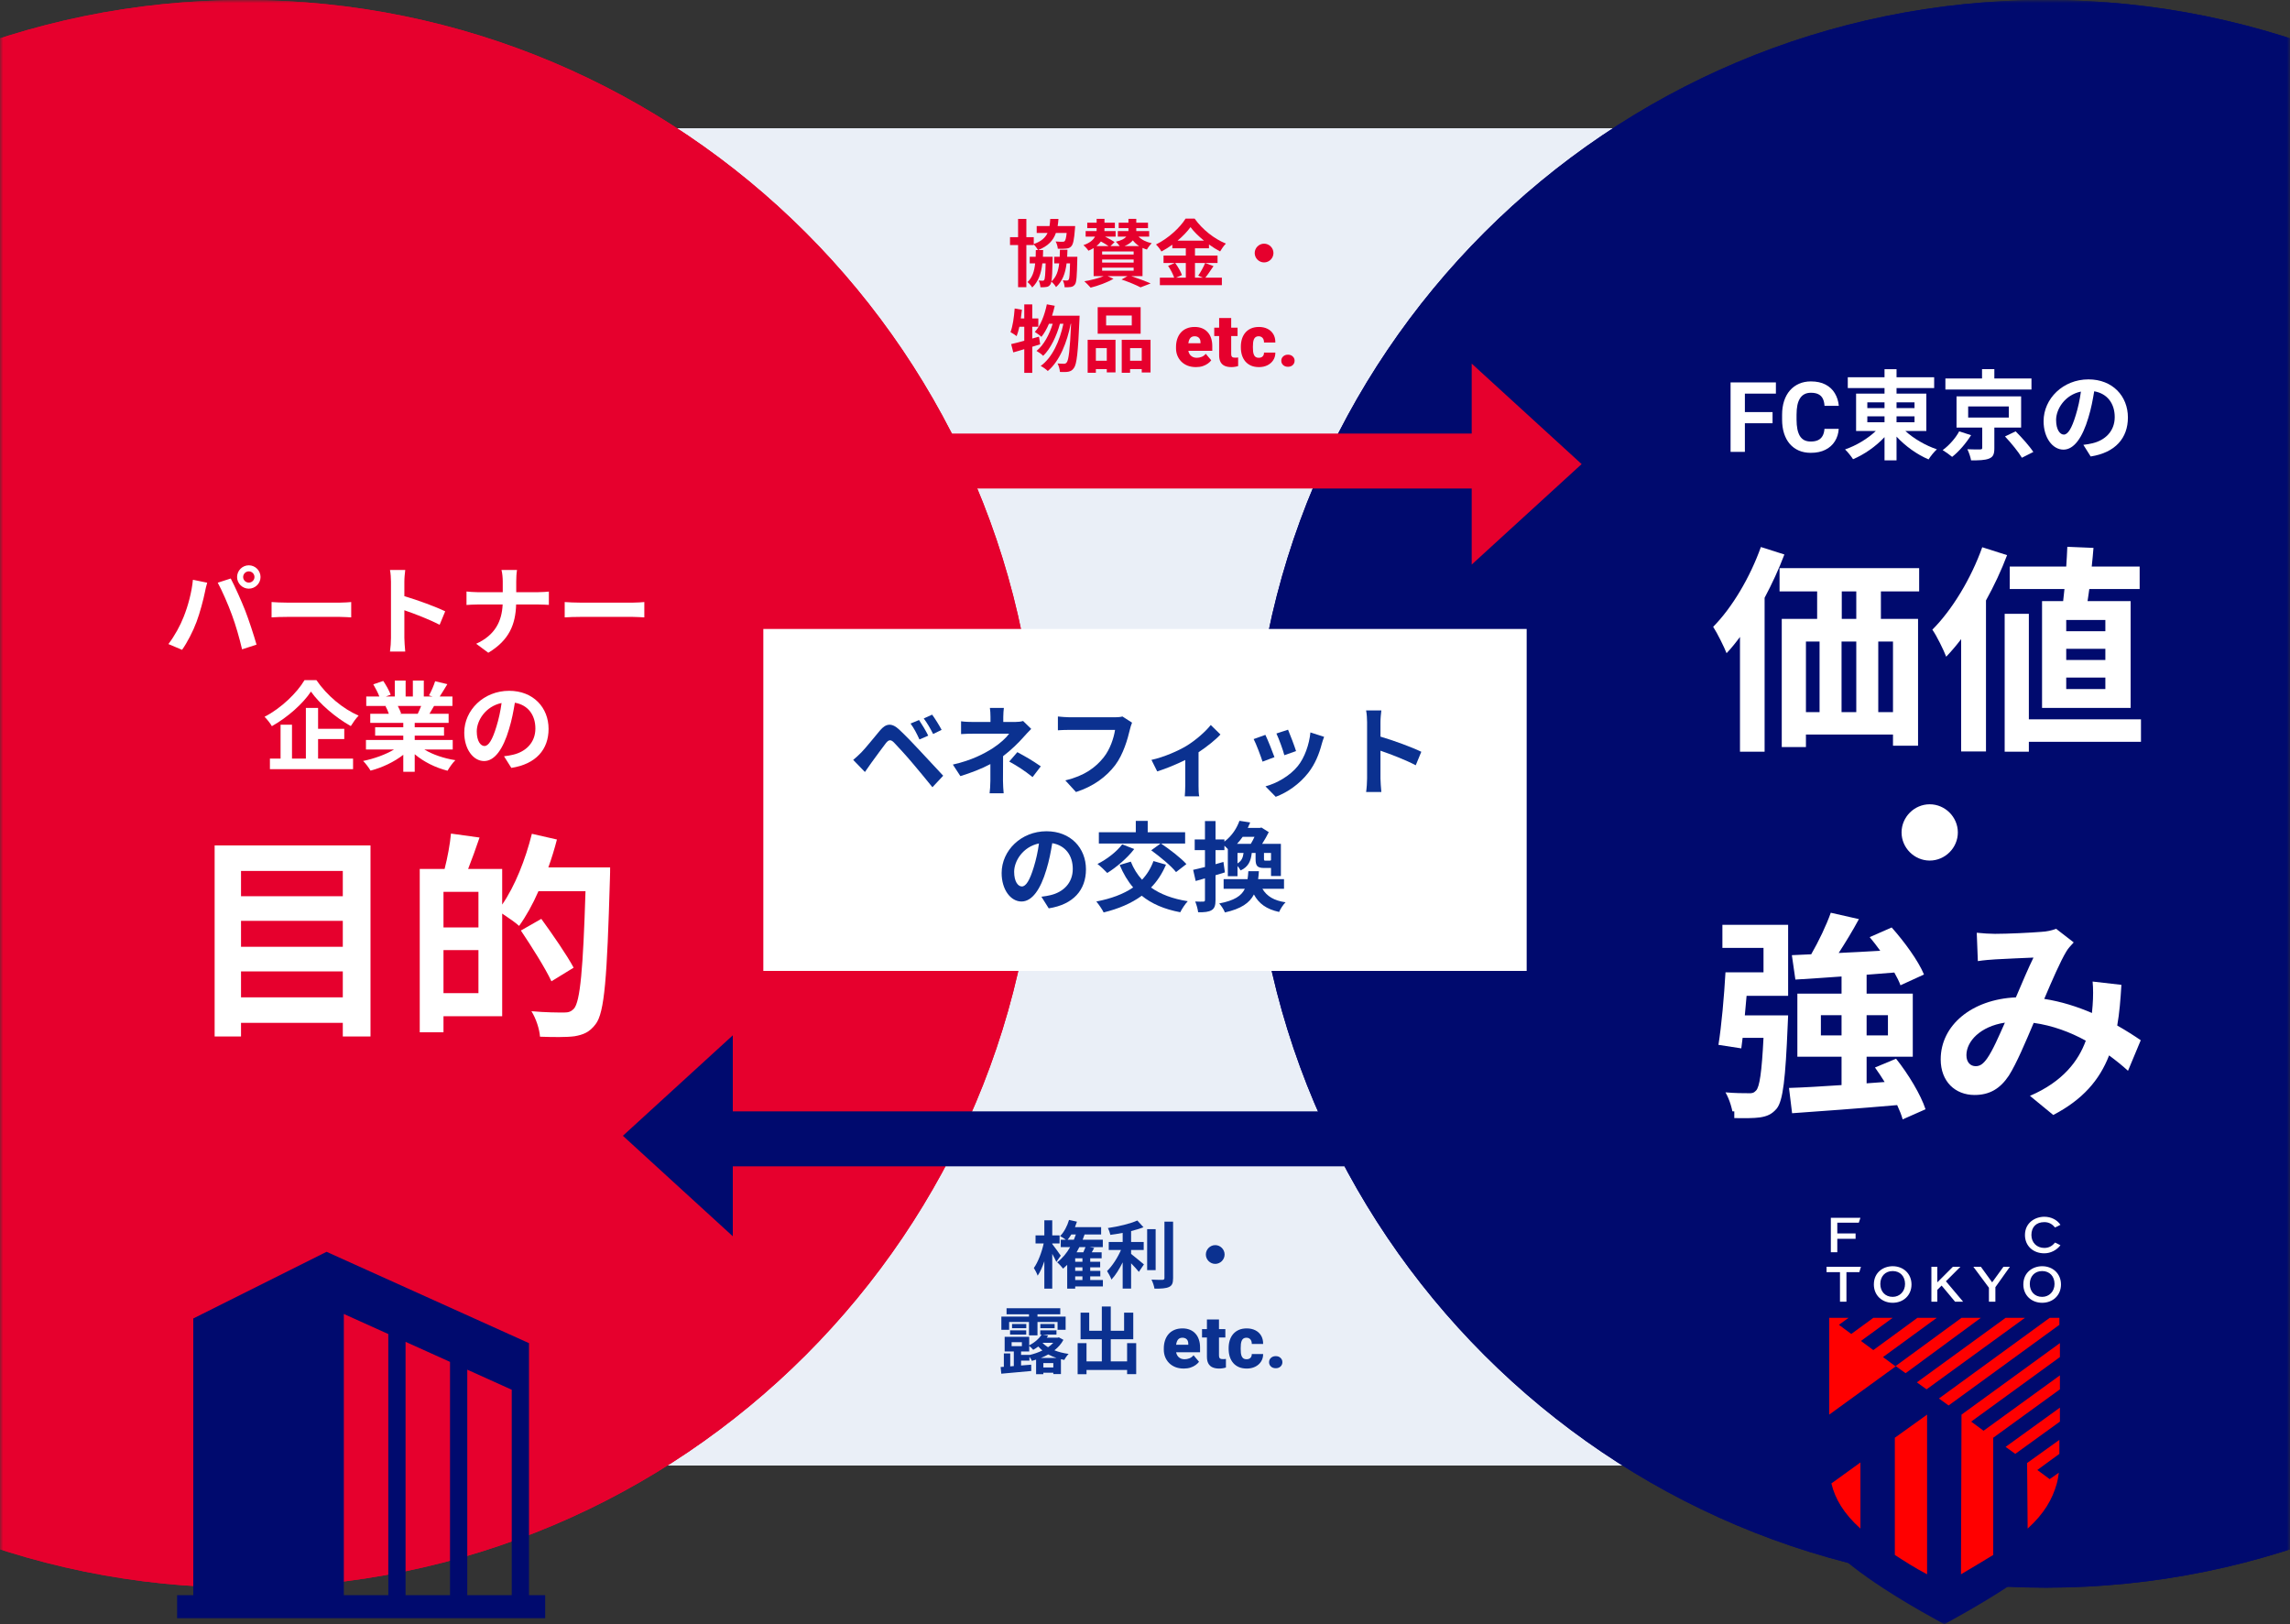 <svg width="375" height="266" viewBox="0 0 375 266" fill="none" xmlns="http://www.w3.org/2000/svg">
<rect x="0" y="0" width="375" height="266" fill="#333333" stroke="none"/>
<mask id="mask0_1017_4664" style="mask-type:alpha" maskUnits="userSpaceOnUse" x="0" y="0" width="375" height="266">
<path d="M0 0H375V266H0V0Z" fill="#D9D9D9"/>
</mask>
<g mask="url(#mask0_1017_4664)">
<path d="M-30 21H406V240H-30V21Z" fill="#EAEFF7"/>
<path d="M-90 130C-90 58.203 -31.797 0 40 0V0C111.797 0 170 58.203 170 130V130C170 201.797 111.797 260 40 260V260C-31.797 260 -90 201.797 -90 130V130Z" fill="#E6002D"/>
<path fill-rule="evenodd" clip-rule="evenodd" d="M-82 130C-82 197.379 -27.379 252 40 252C107.379 252 162 197.379 162 130C162 62.621 107.379 8 40 8C-27.379 8 -82 62.621 -82 130ZM40 0C-31.797 0 -90 58.203 -90 130C-90 201.797 -31.797 260 40 260C111.797 260 170 201.797 170 130C170 58.203 111.797 0 40 0Z" fill="#E6002D"/>
<path d="M89.832 119.368C89.832 122.744 87.768 125.128 83.736 125.752L82.536 123.848C83.144 123.784 83.592 123.688 84.024 123.592C86.072 123.112 87.672 121.64 87.672 119.304C87.672 117.096 86.472 115.448 84.312 115.08C84.088 116.44 83.816 117.912 83.352 119.416C82.392 122.648 81.016 124.632 79.272 124.632C77.496 124.632 76.024 122.68 76.024 119.976C76.024 116.28 79.224 113.128 83.368 113.128C87.336 113.128 89.832 115.88 89.832 119.368ZM78.072 119.768C78.072 121.384 78.712 122.168 79.336 122.168C80.008 122.168 80.632 121.16 81.288 119C81.656 117.816 81.96 116.456 82.136 115.128C79.496 115.672 78.072 118.008 78.072 119.768Z" fill="white"/>
<path d="M68.968 115.608H65.144C65.368 116.024 65.576 116.504 65.688 116.84L65.416 116.888H68.408C68.6 116.504 68.792 116.04 68.968 115.608ZM74.136 122.744H69.496C70.856 123.576 72.712 124.2 74.568 124.488C74.136 124.904 73.576 125.704 73.288 126.216C71.32 125.72 69.384 124.76 67.912 123.512V126.392H66.04V123.608C64.552 124.776 62.584 125.704 60.68 126.2C60.408 125.736 59.864 125 59.464 124.616C61.256 124.248 63.144 123.576 64.52 122.744H59.928V121.176H66.04V120.472H61.432V119.096H66.04V118.376H60.632V116.888H63.672C63.544 116.488 63.336 116.008 63.128 115.64L63.32 115.608H59.976V114.056H62.12C61.896 113.448 61.48 112.68 61.128 112.072L62.76 111.512C63.224 112.2 63.752 113.144 63.976 113.768L63.192 114.056H64.648V111.448H66.424V114.056H67.608V111.448H69.4V114.056H70.824L70.248 113.88C70.632 113.224 71.032 112.264 71.256 111.56L73.256 112.04C72.808 112.776 72.376 113.496 72.008 114.056H74.088V115.608H71.08C70.824 116.072 70.568 116.504 70.328 116.888H73.464V118.376H67.912V119.096H72.712V120.472H67.912V121.176H74.136V122.744Z" fill="white"/>
<path d="M49.864 111.384H51.816C53.544 113.912 56.168 116.088 58.728 117.192C58.248 117.688 57.816 118.312 57.448 118.904C54.968 117.528 52.296 115.224 50.92 113.256C49.624 115.208 47.16 117.432 44.52 118.92C44.28 118.488 43.736 117.784 43.32 117.384C46.088 115.96 48.664 113.416 49.864 111.384ZM52.088 121.032V124.232H57.816V125.96H44.2V124.232H45.944V118.68H47.816V124.232H50.088V115.928H52.088V119.352H56.376V121.032H52.088Z" fill="white"/>
<path d="M92.472 98.592C93.048 98.64 94.216 98.688 95.048 98.688H103.64C104.392 98.688 105.096 98.624 105.512 98.592V101.104C105.128 101.088 104.312 101.024 103.64 101.024H95.048C94.136 101.024 93.064 101.056 92.472 101.104V98.592Z" fill="white"/>
<path d="M82.328 95.216C82.328 94.672 82.264 93.84 82.12 93.344H84.664C84.568 93.84 84.536 94.72 84.536 95.232V96.976H88.136C88.872 96.976 89.544 96.912 89.88 96.88V99.056C89.544 99.04 88.76 98.992 88.12 98.992H84.52C84.424 102.208 83.416 104.832 79.96 106.896L77.976 105.424C81.112 104 82.184 101.696 82.312 98.992H78.232C77.528 98.992 76.888 99.04 76.392 99.072V96.864C76.872 96.912 77.528 96.976 78.168 96.976H82.328V95.216Z" fill="white"/>
<path d="M64.024 104.464V95.264C64.024 94.704 63.976 93.904 63.864 93.344H66.36C66.296 93.904 66.216 94.608 66.216 95.264V97.632C68.36 98.256 71.432 99.392 72.904 100.112L71.992 102.32C70.344 101.456 67.944 100.528 66.216 99.936V104.464C66.216 104.928 66.296 106.048 66.36 106.704H63.864C63.96 106.064 64.024 105.104 64.024 104.464Z" fill="white"/>
<path d="M44.472 98.592C45.048 98.64 46.216 98.688 47.048 98.688H55.64C56.392 98.688 57.096 98.624 57.512 98.592V101.104C57.128 101.088 56.312 101.024 55.64 101.024H47.048C46.136 101.024 45.064 101.056 44.472 101.104V98.592Z" fill="white"/>
<path d="M39.816 94.496C39.816 94.992 40.232 95.408 40.744 95.408C41.256 95.408 41.672 94.992 41.672 94.496C41.672 93.984 41.256 93.568 40.744 93.568C40.232 93.568 39.816 93.984 39.816 94.496ZM38.824 94.496C38.824 93.44 39.688 92.576 40.744 92.576C41.8 92.576 42.664 93.44 42.664 94.496C42.664 95.536 41.8 96.4 40.744 96.4C39.688 96.4 38.824 95.536 38.824 94.496ZM30.072 101.024C30.792 99.232 31.4 96.976 31.592 94.944L33.928 95.424C33.784 95.888 33.608 96.672 33.544 97.024C33.32 98.144 32.744 100.352 32.184 101.84C31.608 103.392 30.664 105.216 29.816 106.416L27.576 105.472C28.584 104.16 29.528 102.432 30.072 101.024ZM37.976 100.688C37.368 99.008 36.328 96.64 35.656 95.424L37.784 94.736C38.44 95.968 39.544 98.432 40.152 99.984C40.712 101.424 41.56 103.984 42.008 105.568L39.64 106.336C39.192 104.432 38.616 102.416 37.976 100.688Z" fill="white"/>
<path d="M72.624 162.644H78.348V155.588H72.624V162.644ZM78.348 151.88V146.048H72.624V151.88H78.348ZM89.796 142.052H99.912C99.912 142.052 99.912 143.492 99.876 143.996C99.408 160.088 99.012 165.812 97.536 167.72C96.528 169.052 95.52 169.448 94.08 169.7C92.712 169.88 90.552 169.844 88.428 169.772C88.356 168.584 87.78 166.784 87.024 165.596C89.328 165.812 91.452 165.812 92.388 165.812C93.108 165.812 93.504 165.668 93.972 165.2C95.016 164.048 95.484 158.648 95.88 145.94H88.176C87.24 148.1 86.124 150.08 85.008 151.628C84.432 151.088 83.208 150.26 82.236 149.612V166.424H72.624V169.052H68.736V142.304H72.804C73.272 140.504 73.704 138.2 73.848 136.508L78.528 137.156C77.916 138.956 77.268 140.756 76.656 142.304H82.236V148.136C84.324 145.112 86.052 140.756 87.096 136.544L91.2 137.48C90.804 139.028 90.336 140.54 89.796 142.052ZM93.936 158.468L90.3 160.7C89.292 158.54 87.06 155.012 85.296 152.384L88.644 150.476C90.444 152.96 92.82 156.38 93.936 158.468Z" fill="white"/>
<path d="M39.468 163.328H56.136V159.08H39.468V163.328ZM56.136 150.8H39.468V155.048H56.136V150.8ZM56.136 142.628H39.468V146.768H56.136V142.628ZM35.148 138.452H60.672V169.736H56.136V167.504H39.468V169.736H35.148V138.452Z" fill="white"/>
<path d="M86.626 261.233V219.957L53.479 205L31.65 215.915V261.233H29V265H89.276V261.233H86.626V261.233ZM63.587 261.233H56.304V215.179L63.587 218.465V261.233ZM73.693 261.233H66.412V219.74L73.693 223.025V261.233ZM83.801 261.233H76.518V224.3L83.801 227.586V261.233Z" fill="#000A6E"/>
<path d="M205 130C205 58.203 263.203 0 335 0V0C406.797 0 465 58.203 465 130V130C465 201.797 406.797 260 335 260V260C263.203 260 205 201.797 205 130V130Z" fill="#000A6E"/>
<path fill-rule="evenodd" clip-rule="evenodd" d="M213 130C213 197.379 267.621 252 335 252C402.379 252 457 197.379 457 130C457 62.621 402.379 8 335 8C267.621 8 213 62.621 213 130ZM335 0C263.203 0 205 58.203 205 130C205 201.797 263.203 260 335 260C406.797 260 465 201.797 465 130C465 58.203 406.797 0 335 0Z" fill="#000A6E"/>
<path d="M348.457 68.368C348.457 71.744 346.393 74.128 342.361 74.752L341.161 72.848C341.769 72.784 342.217 72.688 342.649 72.592C344.697 72.112 346.297 70.64 346.297 68.304C346.297 66.096 345.097 64.448 342.937 64.08C342.713 65.44 342.441 66.912 341.977 68.416C341.017 71.648 339.641 73.632 337.897 73.632C336.121 73.632 334.649 71.68 334.649 68.976C334.649 65.28 337.849 62.128 341.993 62.128C345.961 62.128 348.457 64.88 348.457 68.368ZM336.697 68.768C336.697 70.384 337.337 71.168 337.961 71.168C338.633 71.168 339.257 70.16 339.913 68C340.281 66.816 340.585 65.456 340.761 64.128C338.121 64.672 336.697 67.008 336.697 68.768Z" fill="white"/>
<path d="M332.665 61.984V63.792H318.569V61.984H324.569V60.448H326.585V61.984H332.665ZM320.825 70.64L322.777 71.264C321.977 72.544 320.793 73.952 319.673 74.816C319.257 74.464 318.553 73.968 318.121 73.712C319.193 72.944 320.297 71.664 320.825 70.64ZM322.297 66.56V68.384H328.953V66.56H322.297ZM330.969 70.016H326.585V73.392C326.585 74.352 326.409 74.832 325.705 75.104C325.001 75.376 324.057 75.392 322.777 75.392C322.681 74.832 322.425 74.096 322.169 73.568C322.985 73.6 323.993 73.616 324.249 73.6C324.537 73.584 324.601 73.536 324.601 73.328V70.016H320.393V64.912H330.969V70.016ZM328.329 71.472L330.073 70.64C331.065 71.632 332.361 73.072 332.969 74.016L331.097 74.96C330.553 74.032 329.337 72.544 328.329 71.472Z" fill="white"/>
<path d="M305.785 68.176V69.152H308.601V68.176H305.785ZM305.785 65.888V66.832H308.601V65.888H305.785ZM313.513 65.888H310.569V66.832H313.513V65.888ZM313.513 69.152V68.176H310.569V69.152H313.513ZM315.449 70.576H312.009C313.369 71.824 315.321 72.96 317.177 73.584C316.729 73.968 316.121 74.736 315.817 75.232C313.945 74.448 312.025 73.072 310.569 71.504V75.392H308.601V71.584C307.161 73.12 305.305 74.416 303.449 75.2C303.145 74.736 302.553 73.984 302.137 73.6C303.961 72.976 305.849 71.84 307.177 70.576H303.945V64.464H308.601V63.552H302.585V61.776H308.601V60.464H310.569V61.776H316.729V63.552H310.569V64.464H315.449V70.576Z" fill="white"/>
<path d="M298.766 70.227H301.102C301.055 70.992 300.844 71.672 300.469 72.266C300.099 72.859 299.581 73.323 298.914 73.656C298.253 73.99 297.456 74.156 296.523 74.156C295.794 74.156 295.141 74.031 294.563 73.781C293.984 73.526 293.49 73.162 293.078 72.688C292.672 72.213 292.362 71.641 292.148 70.969C291.935 70.297 291.828 69.544 291.828 68.711V67.922C291.828 67.088 291.938 66.336 292.156 65.664C292.38 64.987 292.698 64.412 293.109 63.938C293.526 63.464 294.023 63.099 294.602 62.844C295.18 62.589 295.826 62.461 296.539 62.461C297.487 62.461 298.287 62.633 298.938 62.977C299.594 63.32 300.102 63.794 300.461 64.398C300.826 65.003 301.044 65.69 301.117 66.461H298.773C298.747 66.003 298.656 65.615 298.5 65.297C298.344 64.974 298.107 64.732 297.789 64.57C297.477 64.404 297.06 64.32 296.539 64.32C296.148 64.32 295.807 64.393 295.516 64.539C295.224 64.685 294.979 64.906 294.781 65.203C294.583 65.5 294.435 65.875 294.336 66.328C294.242 66.776 294.195 67.302 294.195 67.906V68.711C294.195 69.299 294.24 69.818 294.328 70.266C294.417 70.708 294.552 71.083 294.734 71.391C294.922 71.693 295.162 71.922 295.453 72.078C295.75 72.229 296.107 72.305 296.523 72.305C297.013 72.305 297.417 72.227 297.734 72.07C298.052 71.914 298.294 71.682 298.461 71.375C298.633 71.068 298.734 70.685 298.766 70.227Z" fill="white"/>
<path d="M285.734 62.625V74H283.391V62.625H285.734ZM290.266 67.484V69.312H285.094V67.484H290.266ZM290.813 62.625V64.461H285.094V62.625H290.813Z" fill="white"/>
<path d="M323.704 152.748C324.676 152.856 325.9 152.928 326.692 152.928C328.744 152.928 332.56 152.748 334.252 152.604C335.152 152.568 336.088 152.352 336.7 152.1L339.58 154.332C339.076 154.872 338.644 155.34 338.356 155.844C337.42 157.392 336.052 160.524 334.756 163.584C337.564 164.016 340.228 164.88 342.568 165.888C342.604 165.456 342.64 165.06 342.676 164.664C342.784 163.26 342.784 161.82 342.676 160.74L347.392 161.28C347.248 163.692 347.068 165.924 346.708 167.94C348.22 168.804 349.516 169.632 350.56 170.352L348.472 175.356C347.536 174.492 346.492 173.664 345.376 172.836C343.792 176.904 341.056 180.072 336.232 182.592L332.416 179.46C337.852 177.12 340.372 173.7 341.56 170.424C339.004 169.02 336.124 167.94 333.028 167.508C331.732 170.568 330.22 174.168 328.96 176.148C327.52 178.308 325.792 179.316 323.344 179.316C320.176 179.316 317.8 177.12 317.8 173.484C317.8 167.904 322.876 163.656 330.112 163.332C331.12 160.956 332.164 158.508 332.992 156.816C331.552 156.888 328.456 156.996 326.8 157.104C326.08 157.14 324.82 157.248 323.884 157.392L323.704 152.748ZM322.012 172.8C322.012 173.988 322.696 174.6 323.524 174.6C324.244 174.6 324.748 174.24 325.396 173.34C326.332 172.008 327.304 169.74 328.312 167.472C324.28 168.084 322.012 170.532 322.012 172.8Z" fill="white"/>
<path d="M282.052 155.232V151.452H292.816V163.08H286.012C285.904 164.16 285.832 165.24 285.724 166.284H292.816C292.816 166.284 292.78 167.364 292.744 167.904C292.384 176.616 291.988 180.252 290.944 181.548C290.152 182.484 289.36 182.808 288.208 182.988C287.236 183.132 285.58 183.132 283.852 183.096C283.744 181.764 283.24 180.072 282.556 178.884C284.104 179.028 285.58 179.028 286.3 179.028C286.876 179.064 287.2 178.992 287.56 178.596C288.136 178.02 288.496 175.644 288.784 169.956H285.364L285.148 171.684L281.404 171.108C281.908 167.976 282.34 163.116 282.556 159.228H288.784V155.232H282.052ZM298.18 169.56H301.564V166.248H298.18V169.56ZM309.16 166.248H305.668V169.56H309.16V166.248ZM315.316 181.656L311.572 183.312C311.392 182.628 311.068 181.836 310.672 180.972C304.516 181.512 298.108 181.98 293.464 182.304L292.96 178.164C295.336 178.092 298.324 177.912 301.564 177.696V173.052H294.328V162.72H301.564V159.912C298.792 160.128 296.2 160.272 294.004 160.416L293.428 156.42L296.596 156.276C297.82 154.152 299.08 151.524 299.8 149.472L304.408 150.516C303.4 152.388 302.212 154.332 301.096 156.06C303.292 155.952 305.596 155.844 307.9 155.7C307.36 154.944 306.748 154.152 306.172 153.468L309.772 151.884C311.824 154.188 314.128 157.32 315.064 159.588L311.212 161.352C310.996 160.74 310.636 160.02 310.204 159.264C308.692 159.372 307.18 159.516 305.668 159.624V162.72H313.228V173.052H305.668V177.408L308.62 177.192C308.116 176.364 307.576 175.572 307.036 174.816L310.492 173.376C312.508 175.896 314.56 179.316 315.316 181.656Z" fill="white"/>
<path d="M316 131.712C318.52 131.712 320.608 133.8 320.608 136.32C320.608 138.84 318.52 140.928 316 140.928C313.48 140.928 311.392 138.84 311.392 136.32C311.392 133.8 313.48 131.712 316 131.712Z" fill="white"/>
<path d="M344.764 103.368V101.532H338.356V103.368H344.764ZM344.764 108.084V106.248H338.356V108.084H344.764ZM344.764 112.836V110.964H338.356V112.836H344.764ZM334.396 98.436H337.852C337.924 97.824 337.996 97.14 338.068 96.456H329.104V92.784H338.356C338.428 91.668 338.5 90.552 338.536 89.544L342.82 89.724C342.748 90.696 342.64 91.74 342.532 92.784H350.38V96.456H342.136C342.028 97.14 341.956 97.824 341.848 98.436H348.904V115.932H334.396V98.436ZM324.604 89.616L328.672 90.912C327.736 93.396 326.548 95.916 325.216 98.328V123.06H321.148V104.664C320.356 105.708 319.528 106.68 318.7 107.544C318.304 106.5 317.152 104.124 316.432 103.116C319.672 99.876 322.768 94.764 324.604 89.616ZM350.596 117.804V121.476H332.236V123.096H328.276V100.524H332.236V117.804H350.596Z" fill="white"/>
<path d="M288.352 89.58L292.204 90.804C291.304 93.18 290.188 95.592 288.964 97.896V123.096H284.932V104.304C284.212 105.276 283.492 106.176 282.736 106.968C282.34 105.96 281.224 103.692 280.54 102.648C283.636 99.516 286.588 94.548 288.352 89.58ZM303.976 101.352V96.852H301.6V101.352H303.976ZM309.988 116.616V105.06H307.576V116.616H309.988ZM295.732 105.06V116.616H297.964V105.06H295.732ZM303.976 105.06H301.564V116.616H303.976V105.06ZM314.272 96.852H308.008V101.352H314.092V122.124H309.988V120.288H295.732V122.34H291.772V101.352H297.568V96.852H291.412V93.036H314.272V96.852Z" fill="white"/>
<path d="M259 76L241 92.454L241 59.545L259 76Z" fill="#E6002D"/>
<path d="M77 71H249V80H77V71Z" fill="#E6002D"/>
<path d="M102 186L120 169.546L120 202.455L102 186Z" fill="#000A6E"/>
<path d="M284 191L114 191L114 182L284 182L284 191Z" fill="#000A6E"/>
<path d="M209.818 59.074C209.818 58.793 209.92 58.559 210.123 58.371C210.326 58.18 210.588 58.084 210.908 58.084C211.232 58.084 211.494 58.18 211.693 58.371C211.896 58.559 211.998 58.793 211.998 59.074C211.998 59.355 211.896 59.592 211.693 59.783C211.494 59.971 211.232 60.065 210.908 60.065C210.588 60.065 210.326 59.971 210.123 59.783C209.92 59.592 209.818 59.355 209.818 59.074Z" fill="#E6002D"/>
<path d="M206.121 58.594C206.305 58.594 206.461 58.56 206.59 58.494C206.723 58.424 206.822 58.326 206.889 58.201C206.959 58.072 206.992 57.918 206.988 57.738H208.846C208.85 58.215 208.732 58.633 208.494 58.992C208.26 59.348 207.939 59.625 207.533 59.824C207.131 60.02 206.676 60.117 206.168 60.117C205.672 60.117 205.238 60.037 204.867 59.877C204.496 59.713 204.186 59.486 203.936 59.197C203.689 58.904 203.504 58.562 203.379 58.172C203.258 57.781 203.197 57.357 203.197 56.9V56.766C203.197 56.309 203.258 55.885 203.379 55.494C203.504 55.1 203.689 54.758 203.936 54.469C204.186 54.176 204.494 53.949 204.861 53.789C205.232 53.625 205.664 53.543 206.156 53.543C206.684 53.543 207.148 53.643 207.551 53.842C207.957 54.041 208.275 54.33 208.506 54.709C208.736 55.088 208.85 55.547 208.846 56.086H206.988C206.992 55.895 206.963 55.723 206.9 55.57C206.838 55.418 206.74 55.297 206.607 55.207C206.479 55.113 206.312 55.066 206.109 55.066C205.906 55.066 205.742 55.111 205.617 55.201C205.492 55.291 205.396 55.416 205.33 55.576C205.268 55.732 205.225 55.912 205.201 56.115C205.182 56.318 205.172 56.535 205.172 56.766V56.9C205.172 57.135 205.182 57.355 205.201 57.562C205.225 57.766 205.27 57.945 205.336 58.102C205.402 58.254 205.498 58.375 205.623 58.465C205.748 58.551 205.914 58.594 206.121 58.594Z" fill="#E6002D"/>
<path d="M202.658 53.66V55.031H198.838V53.66H202.658ZM199.641 52.084H201.615V57.932C201.615 58.1 201.635 58.23 201.674 58.324C201.713 58.414 201.779 58.478 201.873 58.518C201.971 58.553 202.1 58.57 202.26 58.57C202.373 58.57 202.467 58.568 202.541 58.565C202.615 58.557 202.686 58.547 202.752 58.535V59.947C202.584 60.002 202.408 60.043 202.225 60.07C202.041 60.102 201.846 60.117 201.639 60.117C201.217 60.117 200.855 60.051 200.555 59.918C200.258 59.785 200.031 59.576 199.875 59.291C199.719 59.006 199.641 58.635 199.641 58.178V52.084Z" fill="#E6002D"/>
<path d="M195.85 60.117C195.334 60.117 194.873 60.037 194.467 59.877C194.061 59.713 193.717 59.488 193.436 59.203C193.158 58.918 192.945 58.59 192.797 58.219C192.652 57.848 192.58 57.455 192.58 57.041V56.818C192.58 56.353 192.645 55.924 192.773 55.529C192.902 55.131 193.094 54.783 193.348 54.486C193.602 54.19 193.92 53.959 194.303 53.795C194.686 53.627 195.131 53.543 195.639 53.543C196.088 53.543 196.49 53.615 196.846 53.76C197.201 53.904 197.502 54.111 197.748 54.381C197.998 54.65 198.188 54.977 198.316 55.359C198.449 55.742 198.516 56.172 198.516 56.648V57.451H193.336V56.215H196.588V56.062C196.592 55.852 196.555 55.672 196.477 55.523C196.402 55.375 196.293 55.262 196.148 55.184C196.004 55.105 195.828 55.066 195.621 55.066C195.406 55.066 195.229 55.113 195.088 55.207C194.951 55.301 194.844 55.43 194.766 55.594C194.691 55.754 194.639 55.94 194.607 56.15C194.576 56.361 194.561 56.584 194.561 56.818V57.041C194.561 57.275 194.592 57.488 194.654 57.68C194.721 57.871 194.814 58.035 194.936 58.172C195.061 58.305 195.209 58.408 195.381 58.482C195.557 58.557 195.756 58.594 195.979 58.594C196.248 58.594 196.514 58.543 196.775 58.441C197.037 58.34 197.262 58.172 197.449 57.938L198.346 59.004C198.217 59.188 198.033 59.365 197.795 59.537C197.561 59.709 197.279 59.85 196.951 59.959C196.623 60.065 196.256 60.117 195.85 60.117Z" fill="#E6002D"/>
<path d="M185.334 53.292V51.672H181.134V53.292H185.334ZM186.786 50.304V54.648H179.754V50.304H186.786ZM181.242 57.012H179.454V59.076H181.242V57.012ZM178.11 61.044V55.644H182.67V60.984H181.242V60.444H179.454V61.044H178.11ZM185.058 59.076H186.966V57.012H185.058V59.076ZM183.69 55.644H188.406V60.996H186.966V60.444H185.058V61.044H183.69V55.644Z" fill="#E6002D"/>
<path d="M170.142 55.128L170.334 56.388C169.902 56.508 169.482 56.652 169.038 56.784V61.056H167.73V57.18C167.082 57.372 166.482 57.564 165.93 57.708L165.582 56.352C166.182 56.22 166.914 56.028 167.73 55.8V53.508H166.926C166.794 54.096 166.65 54.612 166.482 55.044C166.266 54.864 165.738 54.54 165.474 54.384C165.846 53.436 166.05 51.936 166.158 50.52L167.346 50.724C167.298 51.204 167.238 51.672 167.166 52.152H167.73V49.848H169.038V52.152H170.034V53.508H169.038V55.44L170.142 55.128ZM172.278 51.696H176.79C176.79 51.696 176.778 52.176 176.766 52.344C176.538 57.696 176.322 59.652 175.866 60.252C175.59 60.66 175.326 60.792 174.93 60.876C174.594 60.936 174.09 60.936 173.574 60.912C173.538 60.504 173.394 59.916 173.178 59.52C173.622 59.568 174.018 59.568 174.246 59.568C174.426 59.568 174.546 59.52 174.69 59.34C174.99 58.956 175.206 57.324 175.398 53.016H175.338C174.75 56.04 173.514 59.16 171.582 60.756C171.306 60.48 170.814 60.132 170.418 59.928C172.338 58.548 173.538 55.824 174.138 53.016H173.574C173.046 54.972 172.038 57.12 170.826 58.272C170.562 57.996 170.106 57.672 169.734 57.468C170.922 56.532 171.858 54.756 172.386 53.016H171.774C171.426 53.844 171.006 54.588 170.538 55.164C170.31 54.936 169.746 54.54 169.458 54.36C170.406 53.316 171.066 51.6 171.426 49.836L172.722 50.076C172.602 50.628 172.446 51.168 172.278 51.696Z" fill="#E6002D"/>
<path d="M207 39.904C207.84 39.904 208.536 40.6 208.536 41.44C208.536 42.28 207.84 42.976 207 42.976C206.16 42.976 205.464 42.28 205.464 41.44C205.464 40.6 206.16 39.904 207 39.904Z" fill="#E6002D"/>
<path d="M194.184 43.072H192.444C192.9 43.684 193.368 44.5 193.548 45.052L192.564 45.472H194.184V43.072ZM192.828 39.412H197.16C196.272 38.692 195.48 37.912 194.952 37.192C194.436 37.912 193.692 38.692 192.828 39.412ZM197.352 43.072L198.72 43.576C198.264 44.236 197.796 44.968 197.376 45.472H200.088V46.696H189.936V45.472H192.276C192.096 44.932 191.7 44.128 191.28 43.54L192.372 43.072H190.536V41.848H194.184V40.66H191.976V40.072C191.412 40.48 190.8 40.864 190.188 41.188C190.008 40.852 189.612 40.336 189.3 40.036C191.34 39.04 193.26 37.24 194.148 35.8H195.624C196.92 37.612 198.852 39.124 200.748 39.892C200.388 40.252 200.064 40.732 199.8 41.176C199.2 40.864 198.576 40.468 197.976 40.036V40.66H195.684V41.848H199.38V43.072H195.684V45.472H196.992L196.212 45.148C196.608 44.584 197.088 43.708 197.352 43.072Z" fill="#E6002D"/>
<path d="M185.64 41.68V41.176H180.48V41.68H185.64ZM185.64 43V42.496H180.48V43H185.64ZM185.64 44.332V43.828H180.48V44.332H185.64ZM179.556 40.3H181.536C181.2 40.072 180.732 39.784 180.276 39.544C180.096 39.808 179.856 40.06 179.556 40.3ZM184.152 40.3H186.54C186.144 40.048 185.796 39.724 185.508 39.364C185.208 39.724 184.776 40.036 184.152 40.3ZM187.092 40.6V45.22H185.256C186.408 45.604 187.656 46.072 188.424 46.42L186.768 47.056C186.084 46.696 184.872 46.18 183.66 45.772L184.632 45.22H181.38L182.34 45.652C181.344 46.252 179.808 46.804 178.596 47.104C178.344 46.828 177.852 46.3 177.564 46.06C178.668 45.88 179.892 45.568 180.732 45.22H179.088V40.624C178.836 40.78 178.56 40.924 178.236 41.056C178.068 40.78 177.684 40.372 177.42 40.144C178.488 39.784 179.04 39.268 179.316 38.752H177.78V37.84H179.568C179.58 37.732 179.58 37.624 179.58 37.528V37.36H178.044V36.472H179.58V35.836H180.864V36.472H182.568V37.36H180.864V37.54C180.864 37.636 180.864 37.744 180.852 37.84H182.688V38.752H180.96C181.536 39.04 182.16 39.388 182.52 39.64L181.848 40.3H183.36C183.18 40.048 182.928 39.76 182.724 39.58C183.624 39.388 184.14 39.1 184.44 38.752H183.048V37.84H184.788C184.788 37.792 184.788 37.732 184.788 37.684V37.36H183.192V36.472H184.788V35.836H186.072V36.472H187.992V37.36H186.072V37.696V37.84H188.184V38.752H186.444C186.96 39.268 187.704 39.64 188.604 39.832C188.34 40.072 187.98 40.552 187.812 40.864C187.56 40.792 187.32 40.708 187.092 40.6Z" fill="#E6002D"/>
<path d="M174.756 42.052H176.424C176.424 42.052 176.424 42.388 176.412 42.532C176.352 45.196 176.292 46.252 176.028 46.576C175.824 46.852 175.632 46.948 175.344 46.996C175.116 47.044 174.744 47.044 174.336 47.044C174.324 46.684 174.204 46.216 174.036 45.904C174.336 45.94 174.576 45.94 174.72 45.94C174.84 45.94 174.924 45.904 175.008 45.796C175.128 45.616 175.176 44.944 175.224 43.132H174.66C174.456 44.788 173.976 46.06 172.932 47.02C172.788 46.744 172.44 46.336 172.164 46.12C172.128 46.348 172.068 46.492 171.996 46.588C171.804 46.864 171.612 46.96 171.336 46.996C171.108 47.044 170.748 47.044 170.376 47.044C170.352 46.696 170.256 46.228 170.088 45.94C170.376 45.964 170.58 45.976 170.724 45.976C170.844 45.976 170.928 45.952 171 45.832C171.12 45.652 171.18 44.968 171.228 43.132H170.688C170.496 44.812 170.04 46.108 169.032 47.08C168.876 46.804 168.528 46.408 168.264 46.192C169.044 45.46 169.38 44.44 169.512 43.132H168.624V42.052H169.596C169.608 41.704 169.62 41.332 169.62 40.948H169.968C169.824 40.66 169.512 40.252 169.284 40.012V40.132H168.072V47.032H166.716V40.132H165.396V38.836H166.716V35.848H168.072V38.836H169.284V39.964C170.508 39.532 171.168 38.944 171.54 38.152H169.764V37.024H171.864C171.924 36.664 171.96 36.268 171.984 35.848H173.328C173.304 36.268 173.256 36.652 173.196 37.024H176.064L176.028 37.504C175.896 39.232 175.74 40 175.428 40.336C175.188 40.6 174.936 40.672 174.576 40.708C174.288 40.744 173.772 40.756 173.22 40.732C173.196 40.372 173.064 39.868 172.86 39.544C173.328 39.592 173.772 39.592 173.976 39.592C174.144 39.592 174.252 39.58 174.348 39.484C174.48 39.352 174.588 38.98 174.672 38.152H172.908C172.476 39.388 171.636 40.3 170.004 40.948H170.82C170.808 41.332 170.796 41.704 170.784 42.052H172.38C172.38 42.052 172.38 42.376 172.368 42.52C172.332 44.416 172.284 45.496 172.176 46.084C172.968 45.388 173.304 44.404 173.448 43.132H172.632V42.052H173.532C173.544 41.692 173.556 41.308 173.568 40.9H174.804C174.792 41.296 174.78 41.68 174.756 42.052Z" fill="#E6002D"/>
<path d="M207.818 223.074C207.818 222.793 207.92 222.559 208.123 222.371C208.326 222.18 208.588 222.084 208.908 222.084C209.232 222.084 209.494 222.18 209.693 222.371C209.896 222.559 209.998 222.793 209.998 223.074C209.998 223.355 209.896 223.592 209.693 223.783C209.494 223.971 209.232 224.064 208.908 224.064C208.588 224.064 208.326 223.971 208.123 223.783C207.92 223.592 207.818 223.355 207.818 223.074Z" fill="#0B3190"/>
<path d="M204.121 222.594C204.305 222.594 204.461 222.561 204.59 222.494C204.723 222.424 204.822 222.326 204.889 222.201C204.959 222.072 204.992 221.918 204.988 221.738H206.846C206.85 222.215 206.732 222.633 206.494 222.992C206.26 223.348 205.939 223.625 205.533 223.824C205.131 224.02 204.676 224.117 204.168 224.117C203.672 224.117 203.238 224.037 202.867 223.877C202.496 223.713 202.186 223.486 201.936 223.197C201.689 222.904 201.504 222.562 201.379 222.172C201.258 221.781 201.197 221.357 201.197 220.9V220.766C201.197 220.309 201.258 219.885 201.379 219.494C201.504 219.1 201.689 218.758 201.936 218.469C202.186 218.176 202.494 217.949 202.861 217.789C203.232 217.625 203.664 217.543 204.156 217.543C204.684 217.543 205.148 217.643 205.551 217.842C205.957 218.041 206.275 218.33 206.506 218.709C206.736 219.088 206.85 219.547 206.846 220.086H204.988C204.992 219.895 204.963 219.723 204.9 219.57C204.838 219.418 204.74 219.297 204.607 219.207C204.479 219.113 204.312 219.066 204.109 219.066C203.906 219.066 203.742 219.111 203.617 219.201C203.492 219.291 203.396 219.416 203.33 219.576C203.268 219.732 203.225 219.912 203.201 220.115C203.182 220.318 203.172 220.535 203.172 220.766V220.9C203.172 221.135 203.182 221.355 203.201 221.562C203.225 221.766 203.27 221.945 203.336 222.102C203.402 222.254 203.498 222.375 203.623 222.465C203.748 222.551 203.914 222.594 204.121 222.594Z" fill="#0B3190"/>
<path d="M200.658 217.66V219.031H196.838V217.66H200.658ZM197.641 216.084H199.615V221.932C199.615 222.1 199.635 222.23 199.674 222.324C199.713 222.414 199.779 222.479 199.873 222.518C199.971 222.553 200.1 222.57 200.26 222.57C200.373 222.57 200.467 222.568 200.541 222.564C200.615 222.557 200.686 222.547 200.752 222.535V223.947C200.584 224.002 200.408 224.043 200.225 224.07C200.041 224.102 199.846 224.117 199.639 224.117C199.217 224.117 198.855 224.051 198.555 223.918C198.258 223.785 198.031 223.576 197.875 223.291C197.719 223.006 197.641 222.635 197.641 222.178V216.084Z" fill="#0B3190"/>
<path d="M193.85 224.117C193.334 224.117 192.873 224.037 192.467 223.877C192.061 223.713 191.717 223.488 191.436 223.203C191.158 222.918 190.945 222.59 190.797 222.219C190.652 221.848 190.58 221.455 190.58 221.041V220.818C190.58 220.354 190.645 219.924 190.773 219.529C190.902 219.131 191.094 218.783 191.348 218.486C191.602 218.189 191.92 217.959 192.303 217.795C192.686 217.627 193.131 217.543 193.639 217.543C194.088 217.543 194.49 217.615 194.846 217.76C195.201 217.904 195.502 218.111 195.748 218.381C195.998 218.65 196.188 218.977 196.316 219.359C196.449 219.742 196.516 220.172 196.516 220.648V221.451H191.336V220.215H194.588V220.062C194.592 219.852 194.555 219.672 194.477 219.523C194.402 219.375 194.293 219.262 194.148 219.184C194.004 219.105 193.828 219.066 193.621 219.066C193.406 219.066 193.229 219.113 193.088 219.207C192.951 219.301 192.844 219.43 192.766 219.594C192.691 219.754 192.639 219.939 192.607 220.15C192.576 220.361 192.561 220.584 192.561 220.818V221.041C192.561 221.275 192.592 221.488 192.654 221.68C192.721 221.871 192.814 222.035 192.936 222.172C193.061 222.305 193.209 222.408 193.381 222.482C193.557 222.557 193.756 222.594 193.979 222.594C194.248 222.594 194.514 222.543 194.775 222.441C195.037 222.34 195.262 222.172 195.449 221.938L196.346 223.004C196.217 223.188 196.033 223.365 195.795 223.537C195.561 223.709 195.279 223.85 194.951 223.959C194.623 224.064 194.256 224.117 193.85 224.117Z" fill="#0B3190"/>
<path d="M184.57 219.956H186.058V225.032H184.57V224.348H177.922V225.044H176.47V219.956H177.922V222.944H180.43V219.32H176.95V214.964H178.366V217.928H180.43V213.956H181.894V217.928H184.078V214.964H185.578V219.32H181.894V222.944H184.57V219.956Z" fill="#0B3190"/>
<path d="M165.25 216.488V217.772H163.978V215.612H168.502V215.228H164.83V214.244H173.626V215.228H169.894V215.612H174.502V217.772H173.182V216.488H169.894V218.684H168.502V216.488H165.25ZM172.702 217.508H170.362V216.824H172.702V217.508ZM168.058 216.824V217.508H165.73V216.824H168.058ZM165.406 218.564V217.856H168.046V218.564H165.406ZM170.446 222.38H173.014C172.534 222.224 172.078 222.032 171.658 221.804C171.274 222.02 170.866 222.212 170.446 222.38ZM170.854 223.94H172.486V223.22H170.854V223.94ZM168.574 221.876V221.9C169.306 221.732 170.038 221.48 170.698 221.156C170.458 220.952 170.23 220.736 170.026 220.508C169.774 220.7 169.498 220.88 169.198 221.048C169.042 220.856 168.754 220.58 168.538 220.412V221.324H167.206V221.876H168.574ZM165.658 219.8V220.448H167.338V219.8H165.658ZM172.486 219.896H170.722V219.908C170.962 220.172 171.274 220.412 171.622 220.628C171.946 220.4 172.246 220.16 172.486 219.896ZM173.398 219.008L174.142 219.416C173.782 220.088 173.278 220.652 172.666 221.132C173.35 221.408 174.142 221.6 174.994 221.72C174.754 221.948 174.442 222.392 174.286 222.704C174.094 222.668 173.914 222.632 173.734 222.584V225.02H172.486V224.804H170.854V225.044H169.666V222.656C169.438 222.728 169.21 222.8 168.982 222.86C168.898 222.668 168.742 222.404 168.574 222.188V222.824H167.206V223.616C167.758 223.58 168.31 223.532 168.862 223.484L168.874 224.516L163.966 224.96L163.858 223.868L164.386 223.832V221.636H165.43V223.76L166.018 223.712V221.324H164.518V218.924H168.538V220.316C169.51 219.812 170.182 219.176 170.578 218.564H170.35V217.856H173.002V218.564H170.746L171.646 218.708C171.574 218.828 171.502 218.948 171.418 219.056H173.206L173.398 219.008Z" fill="#0B3190"/>
<path d="M199 203.904C199.84 203.904 200.536 204.6 200.536 205.44C200.536 206.28 199.84 206.976 199 206.976C198.16 206.976 197.464 206.28 197.464 205.44C197.464 204.6 198.16 203.904 199 203.904Z" fill="#0B3190"/>
<path d="M185.224 204.696V205.344C185.812 205.788 187 206.808 187.324 207.06L186.496 208.284C186.208 207.912 185.704 207.372 185.224 206.88V211.02H183.844V206.724C183.304 207.816 182.668 208.848 182.008 209.544C181.864 209.124 181.516 208.512 181.288 208.152C182.152 207.312 183.028 205.944 183.568 204.696H181.564V203.388H183.844V201.9C183.16 202.032 182.476 202.14 181.828 202.224C181.768 201.912 181.588 201.408 181.42 201.108C183.148 200.856 185.08 200.4 186.244 199.872L187.252 200.976C186.652 201.216 185.956 201.42 185.224 201.6V203.388H187.288V204.696H185.224ZM189.244 201.288V207.996H187.852V201.288H189.244ZM190.684 200.064H192.1V209.304C192.1 210.132 191.932 210.528 191.44 210.756C190.948 210.996 190.144 211.044 189.052 211.032C188.992 210.624 188.776 209.964 188.56 209.556C189.34 209.592 190.108 209.592 190.36 209.592C190.588 209.58 190.684 209.508 190.684 209.292V200.064Z" fill="#0B3190"/>
<path d="M173.704 205.632L172.984 206.652C172.84 206.316 172.576 205.812 172.312 205.332V211.032H171.016V206.544C170.704 207.468 170.332 208.308 169.924 208.908C169.792 208.512 169.504 207.972 169.3 207.648C169.972 206.712 170.608 205.044 170.908 203.628H169.576V202.308H171.016V199.836H172.312V202.308H173.512V203.628H172.312V203.724C172.684 204.192 173.512 205.332 173.704 205.632ZM176.068 209.016V209.616H177.256V209.016H176.068ZM177.76 204.228H176.752C176.608 204.516 176.452 204.804 176.296 205.08H177.4C177.532 204.792 177.664 204.492 177.76 204.228ZM174.832 203.016H175.852C175.96 202.74 176.068 202.452 176.176 202.164H175.432C175.24 202.476 175.036 202.764 174.832 203.016ZM177.256 206.628V206.064H176.068V206.628H177.256ZM177.256 208.116V207.54H176.068V208.116H177.256ZM180.604 209.616V210.672H176.068V211.032H174.76V207.132C174.544 207.348 174.316 207.564 174.088 207.756C173.896 207.492 173.404 206.952 173.116 206.712C173.956 206.088 174.664 205.236 175.24 204.228H173.704V203.016H174.532C174.256 202.812 173.848 202.548 173.596 202.428C174.244 201.78 174.772 200.772 175.06 199.776L176.356 200.064C176.26 200.364 176.152 200.664 176.032 200.964H180.316V202.164H177.604C177.508 202.452 177.4 202.74 177.292 203.016H180.592V204.228H178.42L179.176 204.372C179.044 204.612 178.912 204.852 178.78 205.08H180.4V206.064H178.528V206.628H180.16V207.54H178.528V208.116H180.184V209.016H178.528V209.616H180.604Z" fill="#0B3190"/>
<path d="M125 103H250V159H125V103Z" fill="white"/>
<path d="M205.432 137.04H203.496C203.224 137.44 202.904 137.824 202.568 138.192H204.824C205.032 137.84 205.256 137.44 205.432 137.04ZM208.136 140.832V139.68H206.984V140.64C206.984 140.912 207.016 140.944 207.24 140.944H207.864C208.04 140.944 208.104 140.928 208.136 140.832ZM202.648 139.68V141.392C203.32 140.992 203.544 140.448 203.64 139.68H202.648ZM200.344 141.152L200.584 142.864C200.072 143.024 199.56 143.184 199.048 143.328V147.376C199.048 148.256 198.904 148.736 198.424 149.04C197.928 149.344 197.256 149.408 196.2 149.392C196.152 148.928 195.944 148.144 195.72 147.632C196.296 147.664 196.856 147.664 197.048 147.648C197.24 147.648 197.32 147.584 197.32 147.376V143.84C196.792 144 196.264 144.144 195.8 144.272L195.384 142.448C195.928 142.336 196.6 142.16 197.32 141.984V139.216H195.64V137.472H197.32V134.464H199.048V137.472H200.504V137.824C201.784 136.848 202.552 135.584 202.968 134.416L204.728 134.688C204.6 134.992 204.472 135.296 204.328 135.584H206.296L206.568 135.52L207.768 136.272C207.48 136.864 207.08 137.568 206.68 138.192H209.752V143.456H208.136V142.144H208.072H207.032C205.864 142.144 205.608 141.792 205.608 140.64V139.68H204.984C204.84 140.992 204.44 141.952 203.16 142.544C203.048 142.336 202.856 142.064 202.648 141.824V143.488H201.064V139.056C200.904 138.864 200.696 138.672 200.504 138.496V139.216H199.048V141.52L200.344 141.152ZM210.264 145.552H206.728C207.432 146.752 208.616 147.488 210.52 147.76C210.136 148.128 209.672 148.848 209.464 149.344C207.384 148.896 206.136 147.968 205.336 146.48C204.616 147.872 203.24 148.832 200.584 149.424C200.424 148.976 199.992 148.32 199.656 147.952C202.136 147.472 203.288 146.72 203.848 145.552H200.376V143.968H204.296C204.36 143.568 204.392 143.136 204.424 142.672H206.152C206.12 143.12 206.088 143.552 206.024 143.968H210.264V145.552Z" fill="#0B3190"/>
<path d="M188.52 139.248L190.04 138.144H179.944V136.288H185.992V134.432H187.944V136.288H194.072V138.144H190.136C191.528 139.088 193.384 140.496 194.28 141.504L192.584 142.816C191.784 141.792 189.96 140.304 188.52 139.248ZM183.768 138.272L185.736 139.04C184.6 140.528 182.808 142.032 181.32 142.96C180.952 142.56 180.168 141.824 179.72 141.488C181.224 140.736 182.84 139.504 183.768 138.272ZM188.888 141.008L190.936 141.6C190.312 143.072 189.496 144.32 188.488 145.344C190.04 146.448 192.04 147.2 194.504 147.584C194.088 148.016 193.528 148.864 193.272 149.392C190.648 148.896 188.584 148 186.968 146.688C185.24 147.952 183.144 148.832 180.728 149.424C180.52 148.96 179.896 148.064 179.528 147.632C181.928 147.168 183.96 146.432 185.56 145.328C184.664 144.288 183.944 143.056 183.352 141.648L185.176 141.104C185.624 142.224 186.232 143.216 187.016 144.064C187.816 143.216 188.456 142.192 188.888 141.008Z" fill="#0B3190"/>
<path d="M177.832 142.368C177.832 145.744 175.768 148.128 171.736 148.752L170.536 146.848C171.144 146.784 171.592 146.688 172.024 146.592C174.072 146.112 175.672 144.64 175.672 142.304C175.672 140.096 174.472 138.448 172.312 138.08C172.088 139.44 171.816 140.912 171.352 142.416C170.392 145.648 169.016 147.632 167.272 147.632C165.496 147.632 164.024 145.68 164.024 142.976C164.024 139.28 167.224 136.128 171.368 136.128C175.336 136.128 177.832 138.88 177.832 142.368ZM166.072 142.768C166.072 144.384 166.712 145.168 167.336 145.168C168.008 145.168 168.632 144.16 169.288 142C169.656 140.816 169.96 139.456 170.136 138.128C167.496 138.672 166.072 141.008 166.072 142.768Z" fill="#0B3190"/>
<path d="M223.868 127.464V118.264C223.868 117.704 223.82 116.904 223.708 116.344H226.204C226.14 116.904 226.06 117.608 226.06 118.264V120.632C228.204 121.256 231.276 122.392 232.748 123.112L231.836 125.32C230.188 124.456 227.788 123.528 226.06 122.936V127.464C226.06 127.928 226.14 129.048 226.204 129.704H223.708C223.804 129.064 223.868 128.104 223.868 127.464Z" fill="#0B3190"/>
<path d="M210.924 119.496C211.228 120.184 212.012 122.264 212.236 123L210.316 123.672C210.124 122.888 209.42 120.952 209.02 120.12L210.924 119.496ZM216.828 120.664C216.636 121.176 216.54 121.512 216.444 121.832C216.028 123.448 215.356 125.112 214.268 126.52C212.78 128.44 210.78 129.784 208.908 130.488L207.228 128.776C208.988 128.312 211.212 127.096 212.54 125.432C213.628 124.072 214.396 121.944 214.588 119.944L216.828 120.664ZM207.212 120.344C207.612 121.16 208.38 123.096 208.7 123.992L206.748 124.728C206.476 123.864 205.676 121.736 205.292 121.032L207.212 120.344Z" fill="#0B3190"/>
<path d="M188.556 124.44C190.636 123.992 193.02 122.92 194.284 122.152C195.836 121.208 197.452 119.768 198.268 118.728L199.852 120.28C199.1 121.112 197.692 122.248 196.268 123.192V128.68C196.268 129.24 196.284 130.088 196.38 130.408H194.012C194.044 130.088 194.092 129.24 194.092 128.68V124.456C192.684 125.16 190.892 125.896 189.5 126.328L188.556 124.44Z" fill="#0B3190"/>
<path d="M185.38 118.344C185.236 118.664 185.108 119.128 185.028 119.464C184.66 121.032 183.956 123.512 182.628 125.288C181.172 127.208 179.044 128.792 176.196 129.704L174.452 127.8C177.62 127.048 179.428 125.656 180.724 124.04C181.78 122.712 182.388 120.888 182.596 119.528H175.14C174.42 119.528 173.652 119.56 173.236 119.592V117.336C173.716 117.384 174.628 117.464 175.156 117.464H182.548C182.868 117.464 183.38 117.448 183.812 117.336L185.38 118.344Z" fill="#0B3190"/>
<path d="M164.388 115.928C164.34 116.312 164.292 116.904 164.292 117.4V118.232H166.212C166.708 118.232 167.156 118.184 167.54 118.072L168.868 119.368C168.452 119.768 167.972 120.312 167.62 120.696C166.804 121.624 165.588 122.824 164.26 123.832C164.26 125.112 164.244 126.856 164.244 127.864C164.244 128.504 164.308 129.416 164.356 129.912H162.052C162.116 129.464 162.18 128.504 162.18 127.864V125.128C160.708 125.912 158.996 126.568 157.268 127.096L156.036 125.208C159.124 124.52 161.172 123.416 162.564 122.536C163.796 121.736 164.788 120.808 165.252 120.152H159.46C158.884 120.152 157.876 120.168 157.38 120.216V118.12C157.988 118.216 158.868 118.232 159.428 118.232H162.196V117.4C162.196 116.904 162.164 116.328 162.1 115.928H164.388ZM169.092 127.256C167.7 126.152 166.66 125.48 165.268 124.712L166.596 123.176C168.068 123.976 168.9 124.44 170.436 125.496L169.092 127.256Z" fill="#0B3190"/>
<path d="M150.5 117.912C150.948 118.568 151.652 119.736 152.004 120.472L150.564 121.096C150.1 120.088 149.7 119.304 149.108 118.488L150.5 117.912ZM152.644 117.032C153.108 117.672 153.828 118.808 154.196 119.528L152.804 120.2C152.292 119.192 151.86 118.456 151.268 117.656L152.644 117.032ZM139.716 124.44C140.196 124.056 140.548 123.704 141.044 123.224C141.764 122.488 143.012 120.92 144.116 119.608C145.06 118.488 146.004 118.312 147.252 119.48C148.324 120.488 149.556 121.768 150.516 122.808C151.588 123.944 153.22 125.72 154.452 127.032L152.692 128.92C151.62 127.592 150.26 125.944 149.316 124.84C148.388 123.736 146.964 122.184 146.388 121.592C145.876 121.08 145.54 121.112 145.076 121.688C144.452 122.488 143.316 124.072 142.676 124.936C142.308 125.448 141.924 126.008 141.636 126.424L139.716 124.44Z" fill="#0B3190"/>
<path d="M294 196C294 196 294 232.453 294 238.792C294 248.742 297.522 254.553 318.39 266C339.258 254.553 342.78 248.83 342.78 238.792C342.78 232.541 342.78 196 342.78 196H294Z" fill="#000A6E"/>
<path d="M330.013 238.088L337.321 232.805C337.321 232.101 337.321 231.308 337.321 230.516L328.428 236.943L330.013 238.088Z" fill="#FF0000"/>
<path d="M321.12 257.811C323.057 256.667 324.818 255.61 326.403 254.642V235.447L337.321 227.522C337.321 226.73 337.321 225.937 337.321 225.233L324.818 234.302L322.792 232.805L337.321 222.239C337.321 221.447 337.321 220.654 337.321 219.95L321.208 231.66L321.12 257.811Z" fill="#FF0000"/>
<path d="M335.648 215.811L317.509 229.019L319.094 230.163L337.233 216.956C337.233 216.252 337.233 215.811 337.233 215.811H335.648Z" fill="#FF0000"/>
<path d="M315.484 227.522L331.598 215.811H328.428L313.899 226.377L315.484 227.522Z" fill="#FF0000"/>
<path d="M324.377 215.811H321.208L310.377 223.736L308.352 222.239L317.157 215.811H313.987L306.767 221.094L304.742 219.597L309.937 215.811H306.767L303.157 218.453L301.132 216.956L302.717 215.811H299.547C299.547 215.811 299.547 222.943 299.547 229.459C299.547 230.163 299.547 230.956 299.547 231.66L310.465 223.736L312.05 224.88L324.377 215.811Z" fill="#FF0000"/>
<path d="M304.654 250.327V239.497L299.899 242.931C300.516 245.484 301.925 247.862 304.654 250.327Z" fill="#FF0000"/>
<path d="M310.289 254.642C311.786 255.61 313.547 256.755 315.572 257.811V231.66L310.289 235.447V254.642Z" fill="#FF0000"/>
<path d="M332.038 250.327C334.767 247.861 336.088 245.484 336.793 243.019C336.969 242.402 337.057 241.786 337.145 241.17L335.648 242.226L333.623 240.729L337.233 238.088C337.233 237.472 337.233 236.679 337.233 235.799L331.95 239.585L332.038 250.327Z" fill="#FF0000"/>
<path d="M300.868 202.868H303.862V201.987H300.868V200.226H304.39L304.654 199.434H299.811V205.069H300.868V202.868Z" fill="white"/>
<path d="M334.767 205.245C332.918 205.245 331.598 204.013 331.598 202.252C331.598 200.226 333.271 199.258 334.767 199.258C335.912 199.258 336.881 199.786 337.409 200.579L336.528 201.019C336.088 200.491 335.56 200.138 334.767 200.138C333.447 200.138 332.654 200.931 332.654 202.252C332.654 203.484 333.535 204.365 334.767 204.365C335.56 204.365 336.088 204.013 336.528 203.484L337.409 203.924C336.793 204.717 335.824 205.245 334.767 205.245Z" fill="white"/>
<path d="M309.937 207.358C308.44 207.358 306.855 208.327 306.855 210.352C306.855 212.113 308.176 213.346 309.937 213.346C311.698 213.346 313.019 212.113 313.019 210.352C313.019 208.591 311.698 207.358 309.937 207.358ZM309.937 212.377C308.704 212.377 307.912 211.497 307.912 210.264C307.912 209.031 308.704 208.151 309.937 208.151C311.17 208.151 311.962 209.031 311.962 210.264C311.962 211.497 311.082 212.377 309.937 212.377Z" fill="white"/>
<path d="M334.415 207.358C332.918 207.358 331.333 208.327 331.333 210.352C331.333 212.113 332.654 213.346 334.415 213.346C336.176 213.346 337.497 212.113 337.497 210.352C337.497 208.591 336.176 207.358 334.415 207.358ZM334.415 212.377C333.182 212.377 332.39 211.497 332.39 210.264C332.39 209.031 333.182 208.151 334.415 208.151C335.648 208.151 336.44 209.031 336.44 210.264C336.44 211.497 335.56 212.377 334.415 212.377Z" fill="white"/>
<path d="M299.107 208.327H301.308V213.17H302.365V208.327H304.478L304.742 207.447H299.107V208.327Z" fill="white"/>
<path d="M320.151 213.17H321.472L318.654 209.824L321.031 207.447H319.799L317.245 210V207.447H316.277V213.17H317.245V211.233L317.95 210.528L320.151 213.17Z" fill="white"/>
<path d="M329.132 207.447H328.076L326.226 210L324.377 207.447H323.145L325.698 210.881V213.17H326.755V210.792L329.132 207.447Z" fill="white"/>
</g>
</svg>
